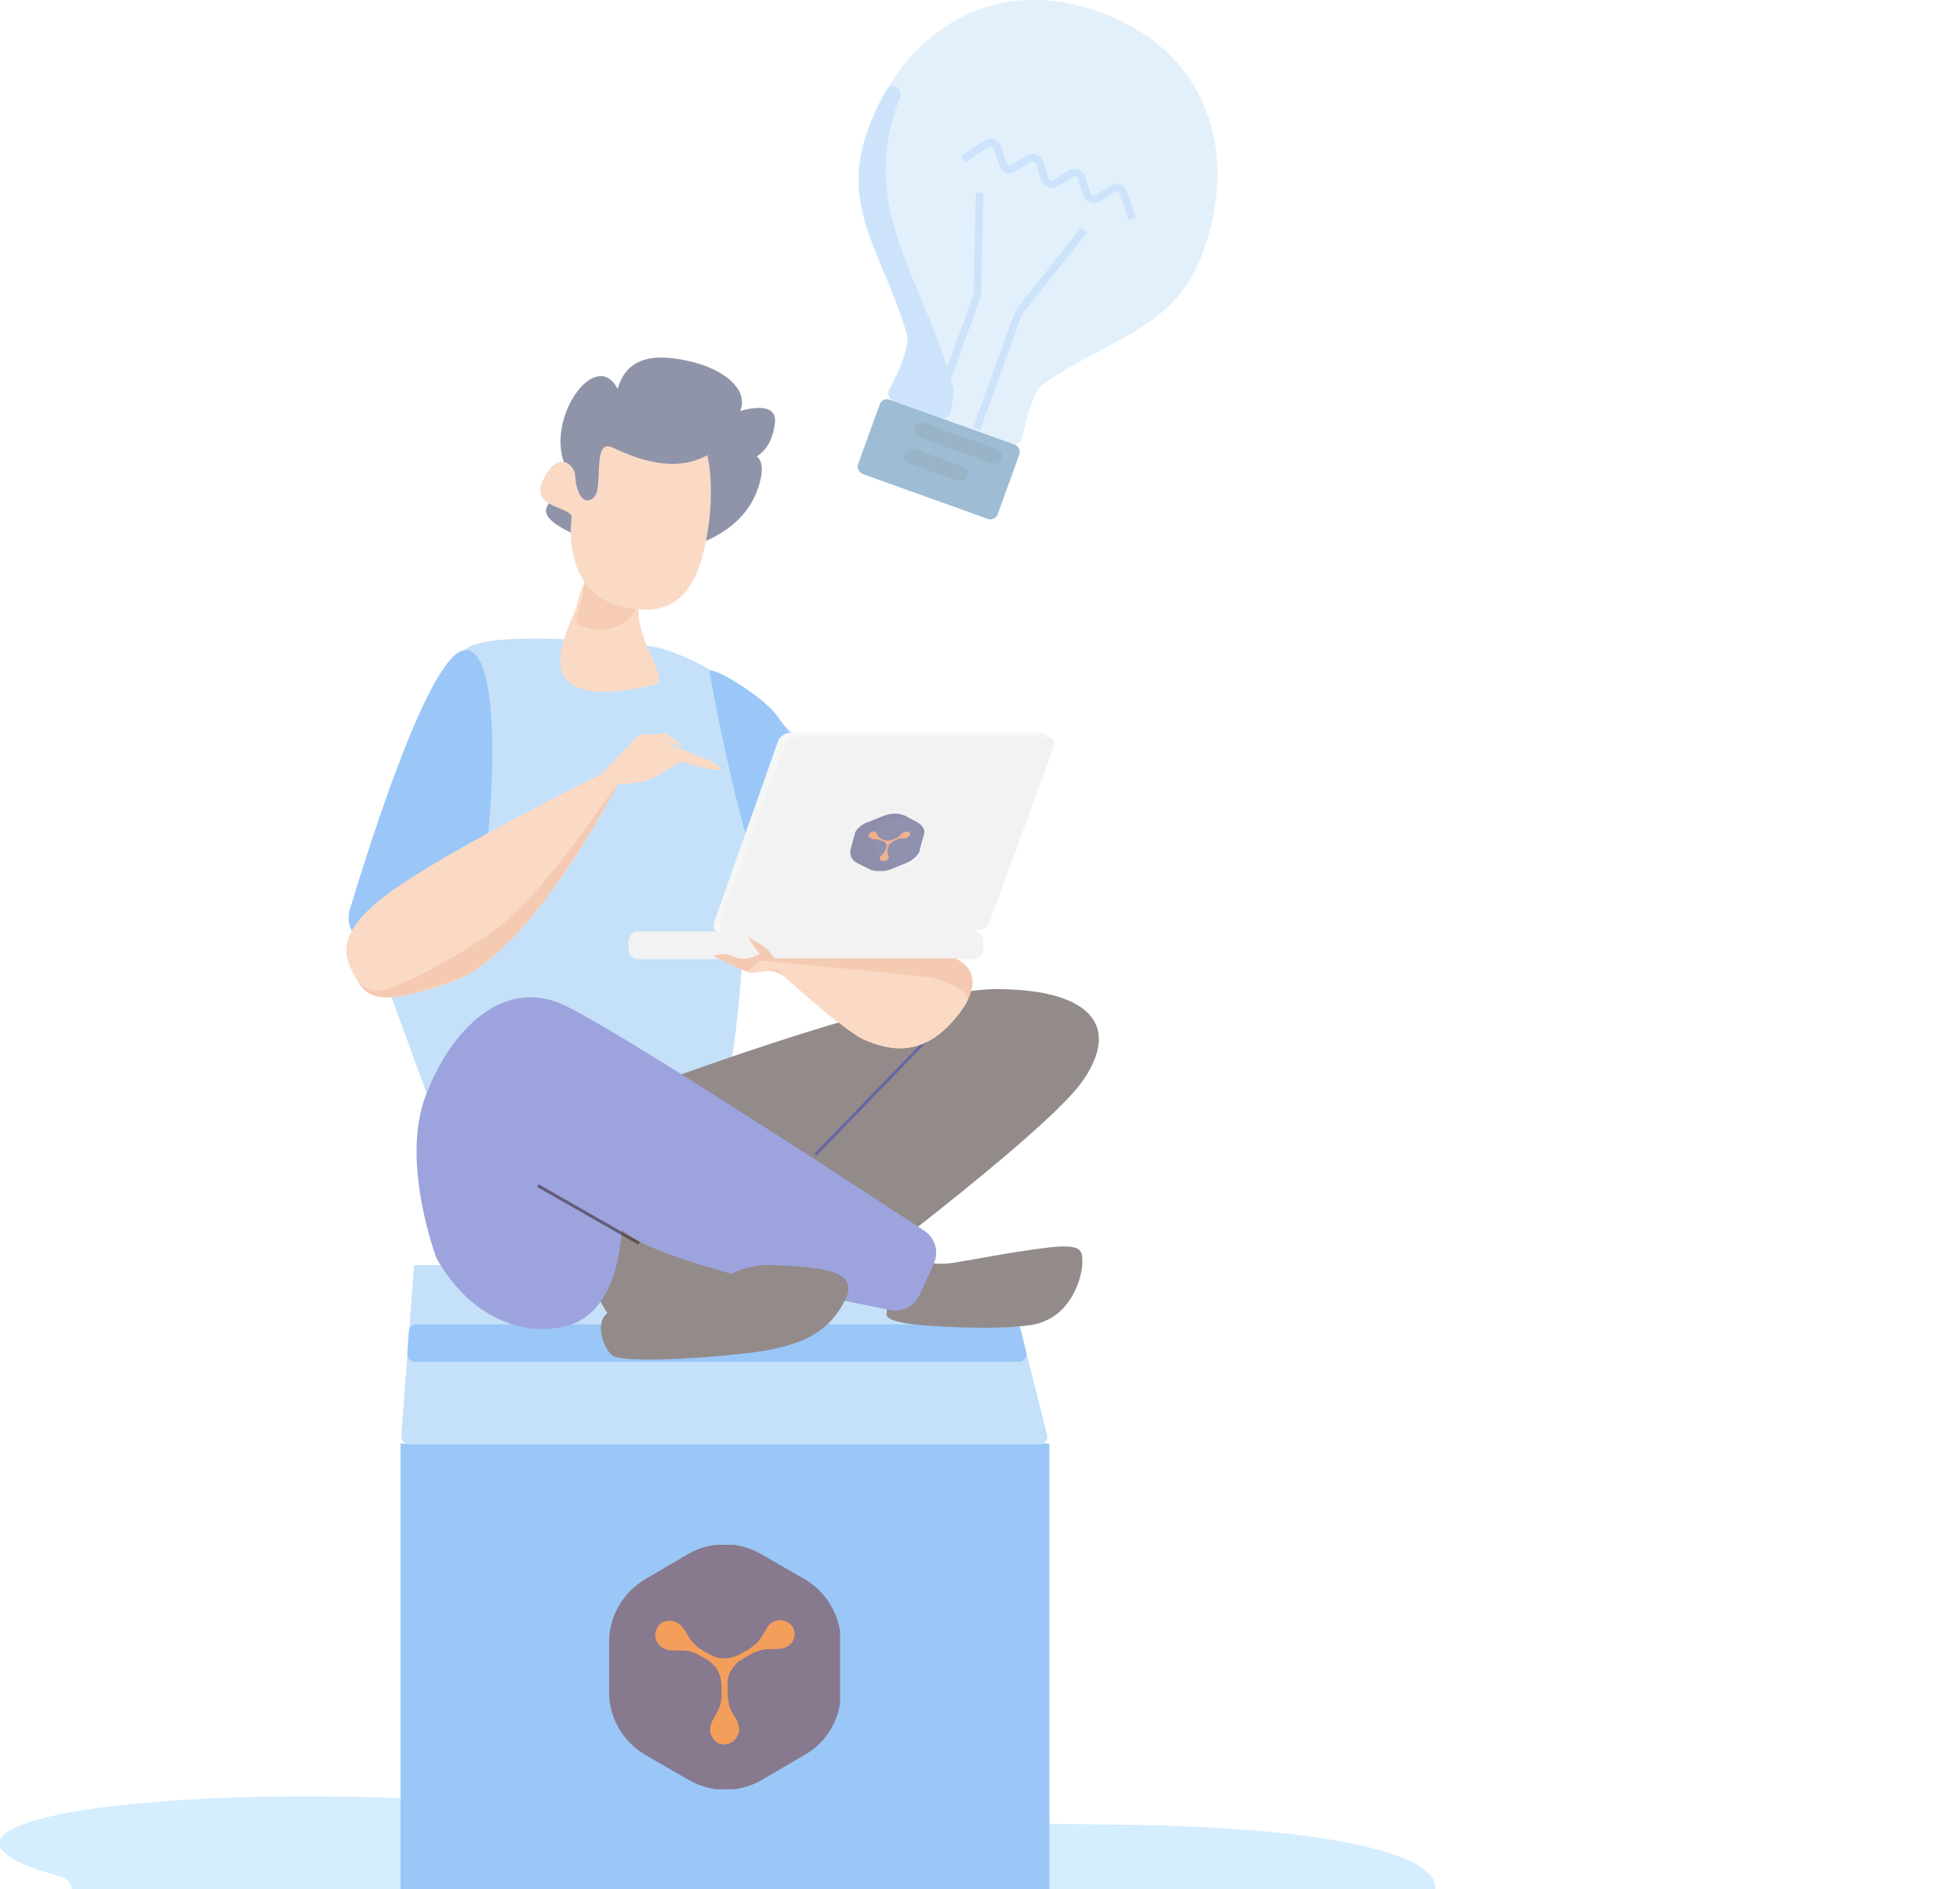 <?xml version="1.0" encoding="UTF-8"?>
<svg id="a" xmlns="http://www.w3.org/2000/svg" xmlns:xlink="http://www.w3.org/1999/xlink" viewBox="0 0 261.308 251.905">
  <defs>
    <clipPath id="clippath">
      <path d="m122.6,108.5h-7.1c-.5,0-.9.3-1,.8l-1.6,5.7c-.2.7.3,1.3,1,1.3l7.2-.1c.5,0,.9-.3,1-.8l1.5-5.6c.2-.7-.3-1.3-1-1.3Z" fill="none" stroke-width="0"/>
    </clipPath>
    <clipPath id="clippath-1">
      <polygon points="123.9 108.5 114.7 108.5 112.6 116.2 121.9 116.1 123.9 108.5" fill="none" stroke-width="0"/>
    </clipPath>
    <clipPath id="clippath-2">
      <path d="m82.2,206h28.8c.6,0,1,.5,1,1v30.6c0,.6-.5,1-1,1h-28.8c-.6,0-1-.5-1-1v-30.6c0-.6.4-1,1-1Z" fill="none" stroke-width="0"/>
    </clipPath>
    <clipPath id="clippath-3">
      <rect x="81.2" y="206" width="30.9" height="32.7" fill="none" stroke-width="0"/>
    </clipPath>
  </defs>
  <path d="m148.1,243.3c-13.4-.1-55-.7-80.3-2.7-46.8-3.6-85,2.6-59.9,9.6,7,2-13.2,13.8,36.4,16.4,43.5,2.2,87.8-2.9,109.3-5.1s31.3-6.1,35.9-7.8c4.1-1.4,5.5-9.9-41.4-10.4h0Z" fill="#d4edff" stroke-width="0"/>
  <g>
    <path d="m108.7,192.5h-55.3v62.7h86.5v-62.7l-18.3-.3-12.9.3Z" fill="#9ac7f7" stroke-width="0"/>
    <path d="m55.2,168.7l-1.7,22.8c0,.6.4,1.1,1,1.1h84.1c.7,0,1.2-.6,1-1.3l-5.5-21.8c-.1-.5-.5-.8-1-.8H55.2Z" fill="#c5e1f9" stroke-width="0"/>
  </g>
  <path d="m54.5,177.6l-.2,2.9c0,.6.4,1.1,1,1.1h80.5c.7,0,1.2-.6,1-1.3l-.7-2.9c-.1-.5-.5-.8-1-.8H55.5c-.5,0-1,.4-1,1h0Z" fill="#9ac7f7" stroke-width="0"/>
  <g>
    <path d="m99.4,118.3c-.2,5.3-.6,18.6-2.7,27.2-.4,1.6-1.8,2.7-3.4,2.7-7,.1-25.9.4-32.8.5-1.5,0-2.9-.9-3.4-2.3l-6.5-17.8c-.1-.4-.2-.8-.2-1.2,0-4.3.2-29.7,11.5-40.7.8-.8,2.8-1.2,5.2-1.4,7.3-.6,19.2.8,19.2.8,0,0,15.2,1,35.3,31.2.8,1-21.9-7.5-22.2,1h0Z" fill="#c5e1f9" stroke-width="0"/>
    <path d="m94.6,89.6s5.5,31.4,10.1,33.5c2.6,1.2,7.6.9,11.5.5,2.6-.3,4-3.2,2.6-5.4-4.1-6.3-11.3-17.5-15.1-22.6-2-2.9-9.3-7.1-9.1-6h0Z" fill="#9ac7f7" stroke-width="0"/>
    <path d="m83.7,146.3c.4-.4.8-.7,1.3-.9,5.3-2,36.7-13.5,47.8-13.5,12.1,0,16.9,4.6,11.5,12.3-4.9,7-33.7,28.5-39.2,32.6-.6.4-1.3.7-2.1.7h-18.6c-1.2,0-2.3-.6-2.9-1.6-3-4.3-9.6-17.2,2.2-29.6h0Z" fill="#938a8a" stroke-width="0"/>
    <line x1="123.9" y1="138.3" x2="108.7" y2="154" fill="none" isolation="isolate" opacity=".5" stroke="#3b47bc" stroke-miterlimit="10" stroke-width=".4"/>
    <path d="m95.2,123c-.2.7.1,1.3.8,1.3h33.4c.7,0,1.5-.6,1.7-1.3l8.5-24.1c.2-.7-.1-1.2-.8-1.2h-33.4c-.7,0-1.5.5-1.7,1.2l-8.5,24.1h0Z" fill="#f5f6f6" stroke-width="0"/>
    <path d="m96,122.8c-.2.7.1,1.3.8,1.3h33.5c.7,0,1.5-.6,1.7-1.3l8.5-23.3c.2-.7-.1-1.2-.8-1.2h-33.4c-.7,0-1.5.5-1.7,1.2-.1.1-8.6,23.3-8.6,23.3Z" fill="#f2f2f2" stroke-width="0"/>
    <path d="m85.1,124.2h44.7c.7,0,1.3.6,1.3,1.3v1.1c0,.7-.6,1.3-1.3,1.3h-44.7c-.7,0-1.3-.6-1.3-1.3v-1.1c.1-.8.6-1.3,1.3-1.3Z" fill="#f2f2f2" stroke-width="0"/>
    <path d="m103.3,127.8h24s5.1,1.7.3,7.7-9.6,4.3-12.3,3.2c-2.1-.9-8-6-10.5-8.3-.8-.7-1.8-1-2.8-.9l-1.2.1c-.7.1-1.3,0-1.9-.3l-3.8-1.8s1.1-.6,2.5,0c.1,0,.1.1.2.1,1,.4,2.1.3,3.1-.2l.4-.2-.6-.7c-.2-.3-.4-.6-.6-.9l-.3-.6,1.7,1c.3.2.6.4.9.7l.9,1.1h0Z" fill="#f5cab3" stroke-width="0"/>
    <path d="m101.5,128.1s17.1,1.6,21.4,2.1c2.8.3,5.5,1.5,6.2,3-.3.7-.8,1.5-1.5,2.3-4.7,6-9.6,4.3-12.3,3.2-2.7-1.1-11.7-9.4-11.7-9.4l-3.8.5c-.2-.3,1.4-1.6,1.7-1.7h0Z" fill="#fbdac5" stroke-width="0"/>
    <path d="m116.6,111.7c-.4,2.3,1.5,4.3,3.8,3.8,1.3-.2,2.3-1.3,2.6-2.6.4-2.3-1.5-4.3-3.8-3.8-1.3.3-2.3,1.3-2.6,2.6h0Z" fill="#f7f8fc" stroke-width="0"/>
    <path d="m124.2,168.4s.9.3,2.9,0c2-.3,7.5-1.4,12.3-2,4.9-.6,4.9.3,4.9,2s-1.4,7.5-6.9,8.3-14.6,0-14.6,0c0,0-4.6-.3-4.6-1.4s1.1-8.6,6-6.9h0Z" fill="#938a8a" stroke-width="0"/>
    <path d="m58.2,167.8s-4.9-12.9-1.4-21.8c3.4-8.9,10.3-15.5,18.1-12.1,6.6,2.9,39,24.1,48.3,30.2,1.5,1,2,2.8,1.3,4.4l-1.9,4.2c-.7,1.5-2.3,2.3-3.9,2-8.1-1.6-31.5-6.4-35.7-10.7-.3-.3,0,11.2-7.8,12.9-5.4,1.3-12.5-1.1-17-9.1h0Z" fill="#9da3dd" stroke-width="0"/>
    <path d="m83.4,174.7s7.5-.9,8.9-1.4c1.7-.7,4.9-4.9,10.9-4.6,6,.3,11.5.6,9.5,4.6s-5.2,6.3-13.5,7.2-16.1,1.1-17.5.3c-1.4-.9-3.4-6.7,1.7-6.1h0Z" fill="#938a8a" stroke-width="0"/>
    <line x1="71.7" y1="158.1" x2="85.2" y2="165.8" fill="none" isolation="isolate" opacity=".5" stroke="#281616" stroke-miterlimit="10" stroke-width=".4"/>
    <path d="m63.2,122.2c-1.3,3.5-8.5,3.9-13.3,3.8-2.3-.1-3.9-2.3-3.3-4.6,3-9.9,10.7-34.1,15.3-34.7,5.9-.7,3.6,29.1,1.3,35.5Z" fill="#9ac7f7" stroke-width="0"/>
    <g>
      <path d="m87.9,74.1c-.9.2-1.9.2-2.8,0-2.9-.8-9.5-2.7-11.6-4.7-2.7-2.6,3.3-3.2,1.7-7.7-2.4-6.5,4.9-16.2,7.5-9,2.6,7.1-1.1,9.7-.8,6.3.2-3.4-1.5-12.5,8-11.2,9.6,1.3,12.4,7.7,4.2,10.1s10.1-7.7,9.2-1.4c-.8,6.3-6.4,5.2-8.4,5s8.1-4.2,6.5,2.4c-1.4,6.1-6.7,8.7-13.5,10.2Z" fill="#9094a9" stroke-width="0"/>
      <path d="m85.6,75.7c-3.2-1.9-7.4,0-8.3,3.6-.3,1.1-.6,2.2-1,3-2.1,4.8-4.7,12.7,11,9,2.6-.6-4.8-8.5-1.1-12.4,1.4-1.4.7-2.4-.6-3.2h0Z" fill="#fbdac5" stroke-width="0"/>
      <path d="m77.2,73.7s1.9,2-.3,8.5c-.2.5.1,1.1.6,1.3.3.1.6.2,1,.3,2.8.7,5.6-.7,6.7-3.3.2-.5.5-1,1-1.5,3.7-3.9-9-5.3-9-5.3h0Z" fill="#f6ccb5" stroke-width="0"/>
      <path d="m94.3,60.7s1.3,5-.4,12.5c-1.7,7.5-5.7,9.3-11.9,7.4-6.2-1.9-6.1-9.5-5.8-11.4.4-1.8-5.7-1.2-3.8-5.2,1.9-4.1,4.3-2.1,4.3-.4.1,1.7.9,4,2.4,2.8s-.3-8.1,2.6-6.7c3,1.4,8.1,3.5,12.6,1h0Z" fill="#fbdac5" stroke-width="0"/>
    </g>
    <path d="m88.6,99l5.7,2.3s2.2,1,1.7,1.3c-.6.4-5.1-1-5.1-1,0,0-1.3.5-3.2,1.8-1.9,1.3-5.3,1.1-5.3,1.1,0,0-11.5,22.5-21.8,26.3s-11.8,2.1-13.3-.6c-1.5-2.7-3-6.1,6.1-12.2,9.1-6.1,26.7-14.7,26.7-14.7l5.1-5.3,3.6-.2s1.5,1.1,2.3,1.7" fill="#fbdac5" stroke-width="0"/>
    <path d="m47.7,130.9c1.1.8,1.5,1.4,3.3,1.1,2.8-.4,11.5-5.3,15.6-8.5,6.5-5,15.5-19,15.8-19-.6,1.2-11.8,22.6-21.8,26.2-9.5,3.6-11.5,2.4-12.9.2h0Z" fill="#f5cab3" stroke-width="0"/>
  </g>
  <g id="b" opacity=".5">
    <g clip-path="url(#clippath)">
      <g clip-path="url(#clippath-1)">
        <g>
          <path d="m123.2,111.5l-.4,1.6c-.2.8-1,1.6-2,2l-2,.8c-1,.4-2.1.4-2.9,0l-1.6-.8c-.8-.4-1.1-1.2-.9-2l.4-1.6c.2-.8,1-1.6,2-1.9l2-.8c1-.4,2.1-.4,2.9,0l1.5.8c.8.4,1.2,1.1,1,1.9" fill="#2a2a62" stroke-width="0"/>
          <path d="m120.3,111.8h.4c.3-.1.4-.2.6-.4.1-.2,0-.5-.3-.5-.2,0-.4,0-.6.1l-.3.3-.3.3c-.1.1-.3.2-.4.2s-.3.1-.5.2-.5.1-.7.1-.4-.1-.6-.2c-.1,0-.2-.1-.2-.1-.2-.1-.3-.2-.4-.4-.1-.1-.1-.2-.1-.3-.1-.1-.2-.2-.3-.2-.2-.1-.6.1-.7.3-.2.2-.1.5.2.6.1,0,.2.1.3.1h.3c.2,0,.3,0,.5.1.1,0,.2.1.3.1s.2.1.3.1c.2.1.3.2.3.3.1.1.1.2.1.4,0,.1-.1.2-.1.3s-.1.2-.2.4c-.1.1-.1.2-.2.3l-.3.3c-.1.1-.1.3-.1.4.1.2.2.2.4.2s.4,0,.5-.1c.2-.1.2-.2.3-.4,0-.1-.1-.3-.1-.4-.1-.1-.1-.2-.1-.4v-.2c0-.1.1-.2.1-.3s.1-.3.2-.4l.3-.3c.1-.1.3-.2.4-.2.1-.1.2-.1.4-.2.2-.1.3-.1.5-.1,0,0,.1,0,.1,0" fill="#ec6c1d" stroke-width="0"/>
        </g>
      </g>
    </g>
  </g>
  <g id="e">
    <g clip-path="url(#clippath-2)">
      <g clip-path="url(#clippath-3)">
        <g>
          <path d="m81.2,219v6.7c0,3.4,1.9,6.6,4.8,8.3l5.9,3.4c3,1.7,6.6,1.7,9.6,0l5.8-3.4c3-1.7,4.8-4.9,4.8-8.3v-6.8c0-3.4-1.9-6.6-4.8-8.3l-5.9-3.4c-3-1.7-6.6-1.7-9.6,0l-5.8,3.4c-3,1.8-4.8,5-4.8,8.4" fill="#87798e" stroke-width="0"/>
          <path d="m90.3,220.1c-.5,0-.9,0-1.3-.1-.8-.2-1.4-.7-1.6-1.6-.2-.9.4-2,1.3-2.2.7-.2,1.3,0,1.9.4.4.3.6.7.9,1.1.2.4.4.8.7,1.1.3.4.7.8,1.2,1.1s.9.6,1.4.8c.7.4,1.4.5,2.3.4.8-.1,1.4-.4,2.1-.8.3-.2.6-.3.8-.5.6-.4,1.2-.9,1.6-1.6.2-.4.5-.8.7-1.2.3-.5.8-.8,1.3-.9.8-.2,1.8.2,2.2,1.1.4,1-.1,2.1-1.1,2.5-.3.1-.7.2-1.1.2h-1c-.6,0-1.1.1-1.6.3-.4.1-.7.3-1.1.5-.3.2-.7.4-1,.6-.6.3-1,.8-1.4,1.4-.3.5-.5,1.1-.5,1.6v1.5c0,.5.1,1,.2,1.6.1.4.3.8.5,1.1.3.5.6.9.7,1.4.2.5.2,1.1-.1,1.6-.3.6-.8,1-1.5,1.1-.6.1-1.2-.1-1.6-.6s-.6-1-.5-1.7c.1-.6.4-1.1.7-1.6.3-.5.6-1.1.7-1.7,0-.2.1-.4.1-.6v-1.4c0-.6-.1-1.2-.3-1.8-.2-.4-.4-.9-.8-1.2-.4-.4-.8-.7-1.2-.9-.4-.2-.7-.4-1.1-.6-.5-.2-1.1-.4-1.7-.4-.3,0-.6,0-.8,0" fill="#f49e5b" stroke-width="0"/>
        </g>
      </g>
    </g>
  </g>
  <g id="bulb" opacity=".5">
    <path d="m160.4,33.6c4.8-13.2.7-26.8-13.8-32-14.4-5.2-26.2,2.7-31,15.9-3.7,10.3,2.2,16.5,5.3,27.2.4,1.6-1.4,5.4-2.4,7.3-.3.5,0,1.2.6,1.5l15.8,5.7c.6.2,1.2-.1,1.4-.8.4-2.1,1.4-6.2,2.8-7.2,9.1-6.3,17.6-7.3,21.3-17.6h0Z" fill="#c5e1f9" stroke-width="0"/>
    <path d="m127,51.4c-4.2-14.9-12.4-23.4-7.3-37.7.1-.3.2-.5.3-.8.4-1.2-1.2-2-1.8-.9-1,1.7-1.8,3.5-2.5,5.5-3.7,10.3,2.2,16.5,5.3,27.2.4,1.6-1.4,5.4-2.4,7.3-.3.5,0,1.2.6,1.5l6.2,2.2c.5.2,1.2-.1,1.3-.6.3-1.5.6-2.9.3-3.7h0Z" fill="#9ac7f7" stroke-width="0"/>
    <path d="m117.3,53.9l-2.9,8c-.2.5.1,1.1.6,1.3l16.7,6c.5.2,1.1-.1,1.3-.6l2.9-8c.2-.5-.1-1.1-.6-1.3l-16.7-6c-.5-.2-1.1.1-1.3.6h0Z" fill="#3d7aa8" stroke-width="0"/>
    <path d="m128.4,21.2l3.1-2c.6-.4,1.3-.1,1.5.5l.7,2.2c.2.6,1,.9,1.5.5l1.9-1.2c.6-.4,1.3-.1,1.5.5l.7,2.2c.2.6,1,.9,1.5.5l1.9-1.2c.6-.4,1.3-.1,1.5.5l.7,2.2c.2.6,1,.9,1.5.5l1.9-1.2c.6-.4,1.3-.1,1.5.5l1.1,3.5" fill="none" stroke="#9ac7f7" stroke-miterlimit="10"/>
    <path d="m130.6,25.7l-.3,13.6c0,.1,0,.2-.1.3l-5.6,15.5" fill="none" stroke="#9ac7f7" stroke-miterlimit="10"/>
    <path d="m144.5,30.7l-8.5,10.7c-.1.1-.1.2-.2.3l-5.6,15.5" fill="none" stroke="#9ac7f7" stroke-miterlimit="10"/>
    <path d="m121.9,57h0c.2-.5.8-.8,1.3-.6l9.7,3.5c.5.2.8.8.6,1.3h0c-.2.5-.8.8-1.3.6l-9.7-3.5c-.5-.1-.8-.7-.6-1.3Z" fill="#34688f" stroke-width="0"/>
    <path d="m120.6,60.5h0c.2-.5.8-.8,1.3-.6l6.5,2.3c.5.2.8.8.6,1.3h0c-.2.5-.8.8-1.3.6l-6.5-2.3c-.5-.2-.8-.7-.6-1.3Z" fill="#34688f" stroke-width="0"/>
  </g>
</svg>
